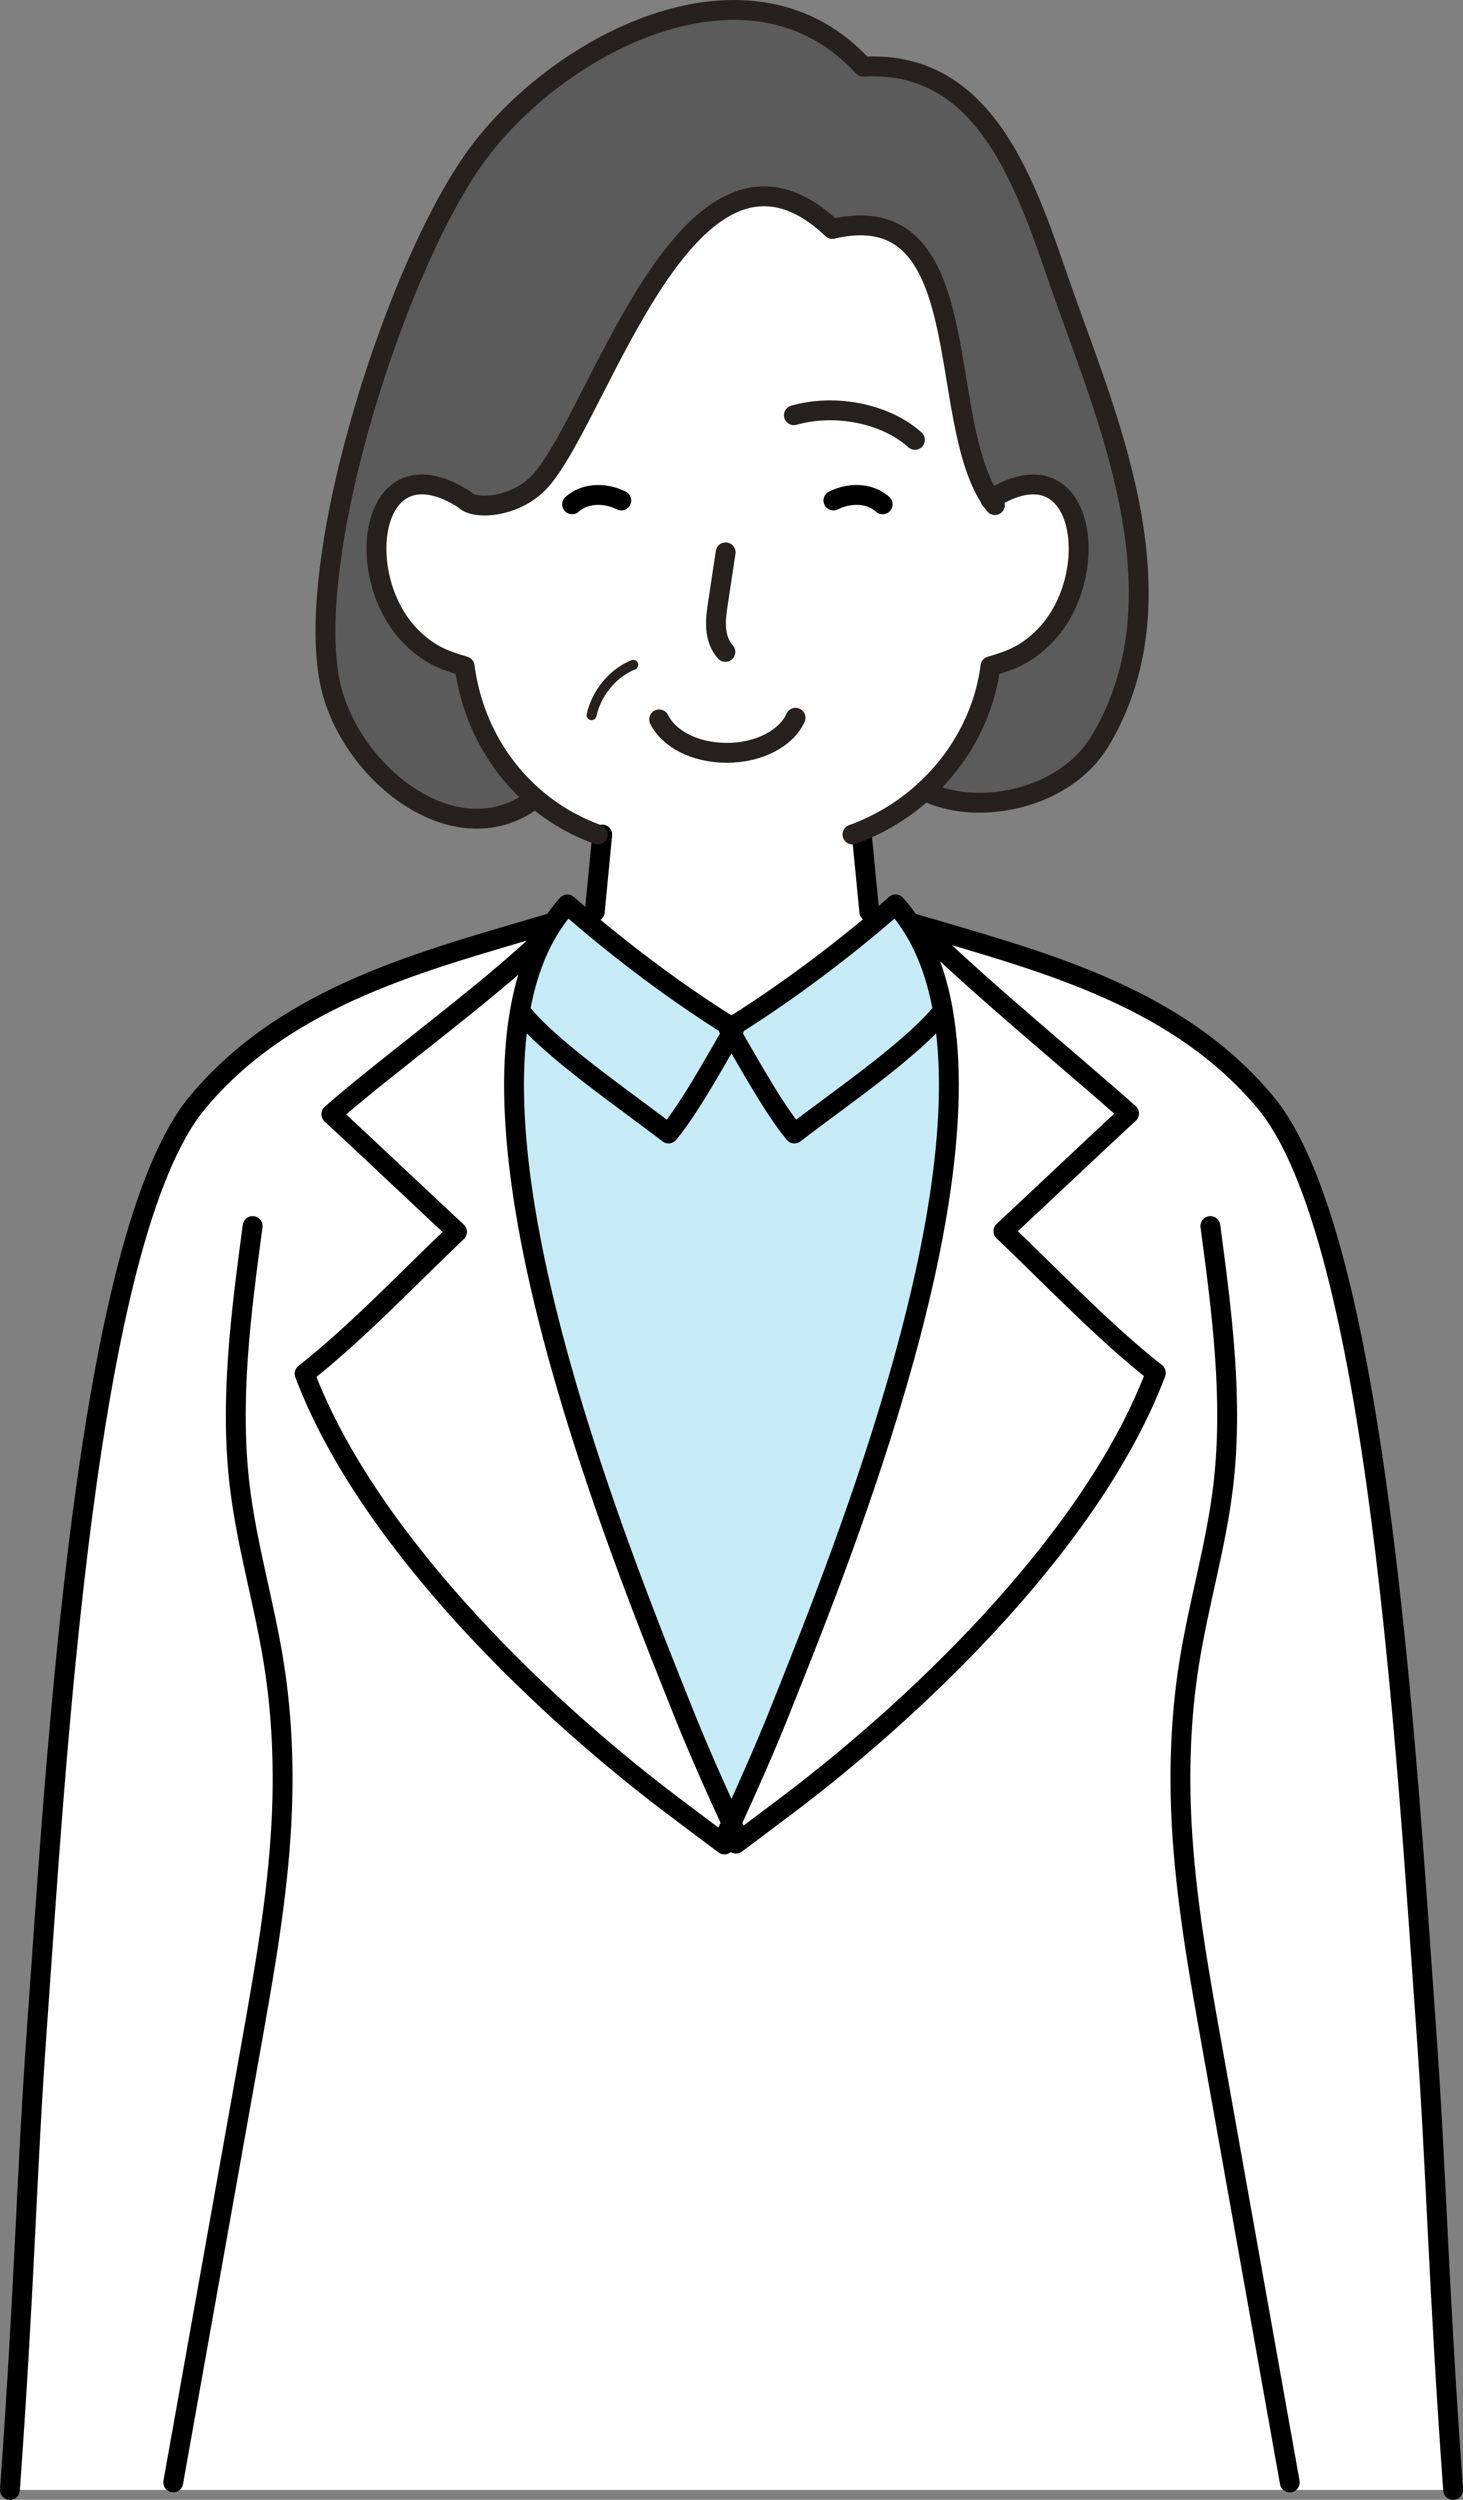 <?xml version="1.0" encoding="UTF-8"?>
<svg xmlns="http://www.w3.org/2000/svg" id="_レイヤー_2" data-name="レイヤー 2" viewBox="0 0 294.76 503.54">
  <rect x="0" y="0" width="294.76" height="503.54" fill="#808080" stroke="none"/>
  <defs>
    <style>
      .cls-1 {
        stroke: #000;
      }

      .cls-1, .cls-2 {
        stroke-width: 4px;
      }

      .cls-1, .cls-2, .cls-3 {
        fill: none;
        stroke-linecap: round;
        stroke-linejoin: round;
      }

      .cls-4 {
        fill: #5b5b5b;
      }

      .cls-5 {
        fill: #c6ebf7;
      }

      .cls-2, .cls-3 {
        stroke: #26201f;
      }

      .cls-6 {
        fill: #fff;
      }

      .cls-3 {
        stroke-width: 2px;
      }
    </style>
  </defs>
  <g id="_レイヤー_2-2" data-name="レイヤー 2">
    <g>
      <g>
        <path class="cls-6" d="M292.76,501.54H2c3.07-42.66,3.31-63.36,5.43-92.89,3.85-53.8,9.74-159.46,32.38-186.61,18.15-21.75,45.82-28.55,70.93-36.02l.43.28c-.56.84-1.08,1.73-1.56,2.63-10.8,10.57-32.57,26.37-42.84,35.5,7.36,6.8,17.43,16.36,25.32,23.7-9.71,9.22-20.25,20.35-30.71,28.57,12.03,31.98,45.24,65.11,73.83,86.75,3.69,2.79,7.92,5.98,10.76,8.07l2.32-.16c.35-.27.72-.55,1.12-.83,2.74-2.05,6.4-4.8,9.64-7.25,28.57-21.65,61.8-54.76,73.83-86.75-10.46-8.2-21.01-19.33-30.71-28.55,7.89-7.33,17.96-16.91,25.32-23.7-10.27-9.13-29.45-24.94-40.26-35.5l.5-1.67c24.11,7.08,49.97,14.24,67.22,34.93,22.65,27.15,28.52,132.81,32.39,186.61,2.11,29.53,2.36,50.23,5.43,92.89Z"></path>
        <path class="cls-4" d="M214.89,60.94c8.99,25.12,23.79,60.35,6.61,88.52-6.97,11.41-23.96,14.85-34.25,10.27l-.68-.71c7.02-6.54,11.75-15.3,12.97-24.82,4.26-1.24,6.98-2.33,10.34-5.5,12.73-12.03,8.97-40.39-10.27-28.11-11.24-16.72-2.52-61.36-31.93-54.48-28.54-26.97-46.67,36.97-58.66,50.59-5.03,5.73-13.68,6.04-15.41,3.94-19.3-12.4-23.09,16.03-10.33,28.07,3.36,3.17,6.08,4.26,10.33,5.5,1.34,10.37,6.37,19.85,14.17,26.52l-.34.38c-16.04,11.73-37.39-5.84-40.99-23.77-5.22-26.07,13.83-85.12,30.06-106.69,16.97-22.55,55.01-41.7,77.4-17.22,26.3-1.55,33.67,27.06,40.98,47.52Z"></path>
        <path class="cls-6" d="M202.16,247.98c9.7,9.22,20.25,20.35,30.71,28.55-12.03,31.99-45.26,65.11-73.83,86.75-3.23,2.45-6.89,5.19-9.64,7.25l-1.28-1.71c-.24-.52-.49-1.06-.74-1.62,2.85-6.17,6.67-14.76,9.5-21.84,11.82-29.6,40.51-100.06,33.1-141.77-1.17-6.57-3.22-12.42-6.4-17.29l.43-.28c1.24.37,2.48.74,3.72,1.09l-.5,1.67c10.8,10.57,29.99,26.37,40.26,35.5-7.36,6.79-17.43,16.36-25.32,23.7Z"></path>
        <path class="cls-6" d="M173.37,167.46l.27.65c.5,5.18,1,10.37,1.51,15.55l1.49,1.83c-9,7.58-19.51,15.36-29.25,21.4-9.7-5.99-20.16-13.74-29.14-21.31l1.59-1.92c.5-5.18,1-10.37,1.51-15.55h-.89c-4.75-1.73-9.02-4.25-12.66-7.38-7.79-6.67-12.82-16.14-14.17-26.52-4.25-1.24-6.97-2.33-10.33-5.5-12.76-12.04-8.97-40.46,10.33-28.07,1.73,2.1,10.37,1.79,15.41-3.94,11.98-13.62,30.12-77.56,58.66-50.59,29.41-6.88,20.69,37.76,31.93,54.48,19.24-12.28,23.01,16.08,10.27,28.11-3.36,3.17-6.08,4.26-10.34,5.5-1.22,9.52-5.95,18.28-12.97,24.82-3.79,3.54-8.26,6.43-13.21,8.43Z"></path>
        <path class="cls-5" d="M189.98,203.59c7.41,41.7-21.28,112.16-33.1,141.77-2.83,7.08-6.66,15.67-9.5,21.84-2.85-6.17-6.68-14.76-9.52-21.84-11.82-29.6-40.51-100.05-33.1-141.77,5.9,7.58,21,17.83,29.93,24.73,4.24-5.14,8.87-13.59,12.69-20.16,3.82,6.57,8.46,15.02,12.68,20.16,8.94-6.91,24.02-17.15,29.93-24.73Z"></path>
        <path class="cls-5" d="M183.58,186.3c3.19,4.87,5.24,10.73,6.4,17.29-5.9,7.58-20.98,17.83-29.93,24.73-4.22-5.14-8.85-13.59-12.68-20.16.18-.32.37-.63.55-.94-.18-.12-.37-.22-.55-.34,9.74-6.04,20.25-13.81,29.25-21.4,1.3-1.11,2.58-2.21,3.82-3.31,1.15,1.28,2.2,2.66,3.13,4.12Z"></path>
        <path class="cls-6" d="M147.38,367.2c.25.56.5,1.11.74,1.62l1.28,1.71c-.4.28-.77.56-1.12.83l-2.32.16c-2.83-2.1-7.07-5.28-10.76-8.07-28.58-21.65-61.8-54.78-73.83-86.75,10.46-8.22,21-19.35,30.71-28.57-7.89-7.33-17.96-16.9-25.32-23.7,10.27-9.13,32.04-24.94,42.84-35.5-2.3,4.29-3.88,9.24-4.84,14.67-7.41,41.72,21.28,112.16,33.1,141.77,2.83,7.08,6.67,15.67,9.52,21.84Z"></path>
        <path class="cls-5" d="M147.38,206.88c-.19.1-.37.22-.56.34.18.31.37.62.56.94-3.82,6.57-8.46,15.02-12.69,20.16-8.93-6.91-24.02-17.15-29.93-24.73.96-5.43,2.54-10.37,4.84-14.67.49-.9,1-1.79,1.56-2.63.94-1.46,1.99-2.83,3.14-4.12,1.27,1.12,2.58,2.26,3.93,3.39,8.99,7.57,19.45,15.32,29.14,21.31Z"></path>
      </g>
      <g>
        <path class="cls-1" d="M50.9,246.96c-2.33,17.43-4.68,35.08-2.58,52.53,1.45,11.98,4.96,23.64,6.85,35.56,1.71,10.74,2.1,21.66,1.51,32.52-.81,14.89-3.44,29.62-6.05,44.3-5.24,29.39-10.49,58.78-15.73,88.16"></path>
        <path class="cls-1" d="M121.34,168.1c-.5,5.18-1,10.37-1.51,15.55"></path>
        <path class="cls-1" d="M104.76,203.59c5.9,7.58,21,17.83,29.93,24.73,4.24-5.14,8.87-13.59,12.69-20.16.18-.32.37-.63.55-.94-.18-.12-.37-.22-.55-.34-9.7-5.99-20.16-13.74-29.14-21.31-1.34-1.14-2.66-2.27-3.93-3.39-1.15,1.28-2.2,2.66-3.14,4.12-.56.84-1.08,1.73-1.56,2.63-2.3,4.29-3.88,9.24-4.84,14.67-7.41,41.72,21.28,112.16,33.1,141.77,2.83,7.08,6.67,15.67,9.52,21.84.25.56.5,1.11.74,1.62"></path>
        <path class="cls-1" d="M145.96,371.52c-2.83-2.1-7.07-5.28-10.76-8.07-28.58-21.65-61.8-54.78-73.83-86.75,10.46-8.22,21-19.35,30.71-28.57-7.89-7.33-17.96-16.9-25.32-23.7,10.27-9.13,32.04-24.94,42.84-35.5"></path>
        <path class="cls-1" d="M148.28,371.36c.35-.27.72-.55,1.12-.83,2.74-2.05,6.4-4.8,9.64-7.25,28.57-21.65,61.8-54.76,73.83-86.75-10.46-8.2-21.01-19.33-30.71-28.55,7.89-7.33,17.96-16.91,25.32-23.7-10.27-9.13-29.45-24.94-40.26-35.5"></path>
        <path class="cls-1" d="M173.63,168.1c.5,5.18,1,10.37,1.51,15.55"></path>
        <path class="cls-1" d="M110.74,186.02c-25.12,7.47-52.78,14.27-70.93,36.02-22.64,27.15-28.52,132.81-32.38,186.61-2.12,29.53-2.36,50.23-5.43,92.89"></path>
        <path class="cls-1" d="M243.86,246.96c2.33,17.43,4.66,35.08,2.57,52.53-1.45,11.98-4.96,23.64-6.85,35.56-1.7,10.74-2.08,21.66-1.49,32.52.81,14.89,3.42,29.62,6.05,44.3,5.24,29.39,10.48,58.78,15.72,88.16"></path>
        <path class="cls-1" d="M189.98,203.59c-5.9,7.58-20.98,17.83-29.93,24.73-4.22-5.14-8.85-13.59-12.68-20.16-.19-.32-.38-.63-.56-.94.19-.12.37-.24.56-.34,9.74-6.04,20.25-13.81,29.25-21.4,1.3-1.11,2.58-2.21,3.82-3.31,1.15,1.28,2.2,2.66,3.13,4.12,3.19,4.87,5.24,10.73,6.4,17.29,7.41,41.7-21.28,112.16-33.1,141.77-2.83,7.08-6.66,15.67-9.5,21.84-.27.56-.52,1.11-.75,1.62"></path>
        <path class="cls-1" d="M184.01,186.02c1.24.37,2.48.74,3.72,1.09,24.11,7.08,49.97,14.24,67.22,34.93,22.65,27.15,28.52,132.81,32.39,186.61,2.11,29.53,2.36,50.23,5.43,92.89"></path>
        <path class="cls-2" d="M160.29,144.57c-1.82,4.09-7.32,7.07-13.83,7.07s-11.7-2.82-13.66-6.73"></path>
        <path class="cls-2" d="M146.2,111.26c-.5,3.35-1.02,6.7-1.52,10.05-.27,1.73-.52,3.47-.4,5.21.13,1.76.69,3.51,1.87,4.8"></path>
        <path class="cls-2" d="M93.62,100.64c-19.3-12.4-23.09,16.03-10.33,28.07,3.36,3.17,6.08,4.26,10.33,5.5,1.34,10.37,6.37,19.85,14.17,26.52,3.64,3.13,7.91,5.65,12.66,7.36"></path>
        <path class="cls-2" d="M199.55,100.64s.04-.03.07-.04c19.24-12.28,23.01,16.08,10.27,28.11-3.36,3.17-6.08,4.26-10.34,5.5-1.22,9.52-5.95,18.28-12.97,24.82-3.79,3.54-8.26,6.43-13.21,8.43-.53.24-1.08.44-1.62.63"></path>
        <path class="cls-2" d="M159.95,83.64c8.4-2.39,18.52-.32,24.39,4.96"></path>
        <path class="cls-3" d="M127.59,133.91c-4.19,1.68-7.45,5.78-8.41,10.15"></path>
        <path class="cls-2" d="M200.45,101.74c-.3-.37-.58-.75-.83-1.15-11.24-16.72-2.52-61.36-31.93-54.48"></path>
        <path class="cls-2" d="M167.69,46.11c-28.54-26.97-46.67,36.97-58.66,50.59-5.03,5.73-13.68,6.04-15.41,3.94"></path>
        <path class="cls-2" d="M187.25,159.74c10.29,4.57,27.28,1.14,34.25-10.27,17.18-28.17,2.38-63.41-6.61-88.52-7.3-20.45-14.68-49.07-40.98-47.52-22.39-24.48-60.43-5.33-77.4,17.22-16.23,21.57-35.28,80.61-30.06,106.69,3.6,17.93,24.95,35.5,40.99,23.77"></path>
        <path class="cls-1" d="M115.26,101.58c2.45-2.18,6.33-2.52,9.92-.77"></path>
        <path class="cls-1" d="M177.84,101.58c-2.45-2.18-6.33-2.52-9.93-.77"></path>
      </g>
    </g>
  </g>
</svg>
